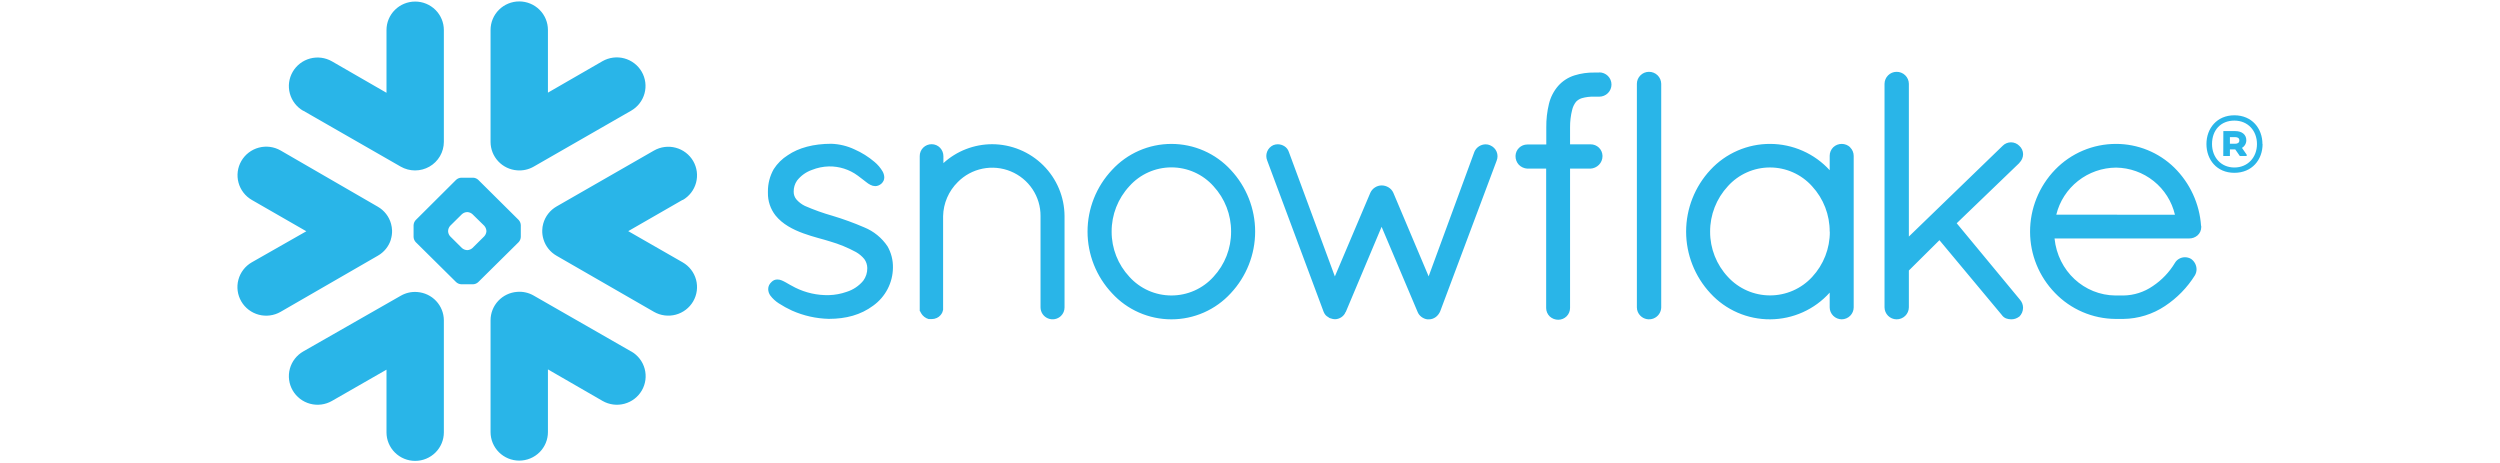 <svg width="308" height="57" viewBox="0 0 308 57" fill="none" xmlns="http://www.w3.org/2000/svg">
<g clip-path="url(#clip0_1230_446)">
<path fill-rule="evenodd" clip-rule="evenodd" d="M275.384 16.895H274.725V17.709H275.384C275.686 17.709 275.887 17.575 275.887 17.302C275.887 17.03 275.703 16.895 275.384 16.895ZM273.916 16.151H275.396C276.214 16.151 276.746 16.591 276.746 17.274C276.749 17.464 276.7 17.652 276.606 17.817C276.512 17.983 276.375 18.121 276.21 18.217L276.791 19.055V19.221H275.948L275.384 18.408H274.725V19.221H273.907L273.916 16.151ZM278.059 17.745C278.059 16.119 276.958 14.858 275.273 14.858C273.588 14.858 272.521 16.042 272.521 17.745C272.521 19.372 273.621 20.636 275.273 20.636C276.926 20.636 278.059 19.388 278.059 17.745ZM278.75 17.745C278.75 19.681 277.449 21.291 275.273 21.291C273.098 21.291 271.834 19.665 271.834 17.745C271.834 15.826 273.118 14.204 275.273 14.204C277.429 14.204 278.733 15.814 278.733 17.745H278.75ZM84.101 24.621L77.398 28.476L84.101 32.319C84.915 32.785 85.509 33.553 85.753 34.454C85.997 35.355 85.87 36.316 85.402 37.125C84.933 37.934 84.161 38.524 83.254 38.767C82.347 39.009 81.381 38.884 80.568 38.418L68.564 31.505C67.793 31.063 67.22 30.347 66.961 29.501C66.844 29.131 66.792 28.745 66.805 28.358C66.811 28.083 66.853 27.81 66.928 27.545C67.175 26.657 67.763 25.901 68.564 25.439L80.568 18.55C81.381 18.085 82.347 17.959 83.254 18.202C84.161 18.444 84.933 19.035 85.402 19.843C85.87 20.652 85.997 21.613 85.753 22.515C85.509 23.416 84.915 24.184 84.101 24.65V24.621ZM77.754 43.297L65.754 36.417C65.136 36.058 64.422 35.898 63.709 35.958C62.82 36.023 61.988 36.42 61.381 37.069C60.774 37.718 60.437 38.572 60.437 39.459V53.235C60.437 54.167 60.81 55.061 61.472 55.719C62.135 56.378 63.034 56.748 63.971 56.748C64.908 56.748 65.807 56.378 66.47 55.719C67.132 55.061 67.505 54.167 67.505 53.235V45.509L74.241 49.397C74.643 49.627 75.088 49.776 75.549 49.836C76.01 49.896 76.478 49.864 76.926 49.744C77.375 49.624 77.796 49.417 78.164 49.135C78.532 48.853 78.841 48.502 79.073 48.102C79.305 47.701 79.455 47.259 79.515 46.801C79.575 46.343 79.543 45.877 79.422 45.431C79.301 44.985 79.093 44.567 78.81 44.201C78.526 43.835 78.173 43.528 77.77 43.297H77.754ZM63.906 29.822L58.916 34.758C58.746 34.918 58.524 35.012 58.29 35.023H56.826C56.592 35.01 56.369 34.916 56.196 34.758L51.211 29.822C51.057 29.651 50.966 29.433 50.953 29.204V27.744C50.964 27.512 51.055 27.291 51.211 27.118L56.196 22.153C56.369 21.996 56.592 21.904 56.826 21.893H58.29C58.523 21.903 58.745 21.995 58.916 22.153L63.906 27.106C64.061 27.279 64.152 27.5 64.163 27.732V29.192C64.153 29.425 64.062 29.648 63.906 29.822ZM59.926 28.448C59.91 28.215 59.818 27.994 59.664 27.817L58.208 26.39C58.038 26.235 57.818 26.143 57.587 26.13H57.529C57.298 26.143 57.078 26.235 56.908 26.39L55.464 27.817C55.308 27.992 55.217 28.214 55.206 28.448V28.5C55.217 28.73 55.308 28.949 55.464 29.119L56.908 30.554C57.079 30.709 57.298 30.8 57.529 30.814H57.587C57.818 30.801 58.038 30.709 58.208 30.554L59.656 29.119C59.813 28.948 59.908 28.731 59.926 28.5V28.448ZM37.362 13.639L49.366 20.527C49.904 20.835 50.515 20.998 51.137 20.998C51.758 20.998 52.369 20.835 52.907 20.527C53.446 20.219 53.893 19.775 54.205 19.24C54.517 18.706 54.681 18.099 54.683 17.481V3.705C54.683 2.773 54.311 1.879 53.648 1.221C52.985 0.562 52.086 0.192 51.149 0.192C50.212 0.192 49.313 0.562 48.651 1.221C47.988 1.879 47.616 2.773 47.616 3.705V11.431L40.892 7.555C40.489 7.325 40.044 7.176 39.584 7.116C39.123 7.057 38.655 7.088 38.206 7.208C37.3 7.451 36.528 8.042 36.06 8.851C35.592 9.659 35.466 10.62 35.71 11.521C35.955 12.422 36.549 13.189 37.362 13.655V13.639ZM63.709 20.986C64.422 21.044 65.136 20.884 65.754 20.527L77.754 13.639C78.157 13.408 78.51 13.101 78.793 12.735C79.077 12.369 79.285 11.951 79.406 11.505C79.527 11.059 79.558 10.593 79.498 10.135C79.438 9.677 79.288 9.235 79.056 8.834C78.825 8.434 78.516 8.083 78.147 7.801C77.779 7.519 77.359 7.312 76.91 7.192C76.461 7.071 75.993 7.04 75.532 7.1C75.072 7.16 74.627 7.309 74.224 7.539L67.505 11.414V3.688C67.505 2.757 67.132 1.863 66.47 1.204C65.807 0.545 64.908 0.175 63.971 0.175C63.034 0.175 62.135 0.545 61.472 1.204C60.81 1.863 60.437 2.757 60.437 3.688V17.481C60.437 18.368 60.774 19.222 61.381 19.872C61.988 20.523 62.819 20.92 63.709 20.986ZM51.415 35.978C50.702 35.918 49.988 36.079 49.37 36.438L37.362 43.297C36.959 43.528 36.606 43.835 36.323 44.201C36.039 44.567 35.831 44.985 35.71 45.431C35.589 45.877 35.558 46.343 35.618 46.801C35.678 47.259 35.828 47.701 36.06 48.102C36.291 48.502 36.6 48.853 36.968 49.135C37.337 49.417 37.757 49.624 38.206 49.744C38.655 49.864 39.123 49.896 39.584 49.836C40.044 49.776 40.489 49.627 40.892 49.397L47.616 45.542V53.268C47.616 54.2 47.988 55.093 48.651 55.752C49.313 56.411 50.212 56.781 51.149 56.781C52.086 56.781 52.985 56.411 53.648 55.752C54.311 55.093 54.683 54.2 54.683 53.268V39.459C54.678 38.577 54.339 37.728 53.734 37.083C53.128 36.438 52.3 36.044 51.415 35.978ZM48.143 29.525C48.261 29.156 48.315 28.77 48.303 28.383C48.291 28.108 48.249 27.835 48.176 27.569C47.933 26.68 47.344 25.922 46.54 25.463L34.569 18.538C33.755 18.072 32.789 17.947 31.883 18.189C30.976 18.432 30.203 19.023 29.735 19.831C29.266 20.64 29.14 21.601 29.384 22.502C29.628 23.404 30.222 24.172 31.035 24.638L37.739 28.492L31.019 32.319C30.205 32.787 29.612 33.557 29.37 34.46C29.128 35.363 29.256 36.324 29.727 37.133C30.197 37.942 30.972 38.532 31.88 38.773C32.788 39.014 33.755 38.886 34.569 38.418L46.548 31.505C47.322 31.067 47.899 30.352 48.16 29.505L48.143 29.525ZM197.014 8.938H196.429C195.598 8.923 194.769 9.041 193.975 9.288C193.198 9.531 192.502 9.981 191.963 10.589C191.414 11.226 191.026 11.985 190.83 12.801C190.601 13.749 190.491 14.721 190.503 15.696V17.802H188.168C187.787 17.801 187.422 17.948 187.15 18.212C186.877 18.476 186.72 18.835 186.712 19.213C186.703 19.614 186.849 20.003 187.121 20.299C187.398 20.581 187.771 20.75 188.168 20.775H190.487V37.95C190.487 38.144 190.527 38.335 190.603 38.513C190.679 38.691 190.789 38.852 190.928 38.987C191.219 39.253 191.601 39.399 191.996 39.394C192.38 39.389 192.746 39.233 193.015 38.96C193.284 38.687 193.433 38.32 193.431 37.938V20.775H195.942C196.336 20.755 196.708 20.589 196.985 20.311C197.269 20.027 197.428 19.642 197.427 19.242V19.185C197.416 18.806 197.256 18.447 196.982 18.185C196.707 17.922 196.34 17.777 195.959 17.782H193.431V15.684C193.426 14.967 193.511 14.253 193.685 13.557C193.768 13.184 193.935 12.834 194.172 12.533C194.37 12.327 194.618 12.176 194.891 12.093C195.372 11.957 195.872 11.895 196.372 11.91H196.45H196.564H196.699H197.03C197.228 11.91 197.424 11.872 197.606 11.796C197.789 11.721 197.955 11.611 198.095 11.472C198.234 11.333 198.345 11.168 198.421 10.987C198.496 10.805 198.535 10.611 198.535 10.414C198.535 10.217 198.496 10.023 198.421 9.841C198.345 9.66 198.234 9.495 198.095 9.356C197.955 9.217 197.789 9.107 197.606 9.032C197.424 8.956 197.228 8.918 197.03 8.918L197.014 8.938ZM248.792 20.051C248.934 19.913 249.047 19.749 249.125 19.567C249.203 19.386 249.244 19.191 249.246 18.994C249.244 18.801 249.203 18.611 249.124 18.436C249.045 18.26 248.931 18.102 248.787 17.973C248.654 17.834 248.493 17.723 248.315 17.648C248.138 17.572 247.946 17.533 247.753 17.533C247.559 17.533 247.368 17.572 247.19 17.648C247.012 17.723 246.852 17.834 246.718 17.973L235.172 29.143V10.32C235.17 10.124 235.128 9.931 235.05 9.751C234.972 9.571 234.86 9.408 234.718 9.271C234.577 9.134 234.41 9.027 234.227 8.954C234.044 8.882 233.848 8.846 233.651 8.849C233.457 8.85 233.266 8.889 233.088 8.963C232.91 9.038 232.748 9.147 232.612 9.284C232.336 9.559 232.179 9.931 232.174 10.32V37.873C232.179 38.261 232.336 38.632 232.612 38.906C232.888 39.181 233.261 39.337 233.651 39.341C234.048 39.346 234.432 39.195 234.717 38.92C235.002 38.645 235.166 38.268 235.172 37.873V33.327L238.939 29.59L246.612 38.792C246.742 38.986 246.927 39.137 247.143 39.227C247.345 39.301 247.558 39.34 247.773 39.341C248.121 39.347 248.461 39.237 248.738 39.028H248.759C248.91 38.885 249.031 38.712 249.114 38.522C249.196 38.331 249.24 38.126 249.241 37.918C249.239 37.56 249.11 37.215 248.877 36.942L241.066 27.504L248.796 20.067L248.792 20.051ZM227.933 18.156C228.074 18.293 228.185 18.457 228.261 18.638C228.337 18.819 228.376 19.013 228.375 19.209V37.873C228.372 38.261 228.215 38.633 227.939 38.907C227.663 39.182 227.289 39.338 226.899 39.341C226.507 39.337 226.133 39.181 225.856 38.906C225.718 38.771 225.608 38.61 225.533 38.433C225.458 38.256 225.419 38.066 225.418 37.873V36.051C224.497 37.079 223.369 37.902 222.107 38.469C220.846 39.035 219.479 39.333 218.095 39.341C216.71 39.349 215.34 39.069 214.072 38.518C212.803 37.967 211.665 37.157 210.731 36.141C208.802 34.071 207.73 31.353 207.73 28.531C207.73 25.709 208.802 22.991 210.731 20.921C211.667 19.91 212.804 19.105 214.07 18.555C215.337 18.005 216.704 17.724 218.086 17.729C219.467 17.733 220.833 18.024 222.095 18.582C223.357 19.14 224.489 19.953 225.418 20.97V19.189C225.418 18.993 225.457 18.798 225.534 18.617C225.611 18.437 225.723 18.273 225.864 18.136C226.144 17.874 226.514 17.729 226.899 17.729C227.283 17.729 227.653 17.874 227.933 18.136V18.156ZM225.418 28.553C225.433 26.473 224.654 24.465 223.238 22.934C222.586 22.21 221.788 21.631 220.895 21.234C220.003 20.837 219.036 20.632 218.058 20.632C217.081 20.632 216.114 20.837 215.222 21.234C214.329 21.631 213.531 22.21 212.879 22.934C211.459 24.464 210.675 26.472 210.686 28.553C210.681 30.621 211.468 32.613 212.887 34.124C213.545 34.839 214.346 35.411 215.238 35.801C216.131 36.192 217.095 36.394 218.071 36.394C219.046 36.394 220.01 36.192 220.903 35.801C221.795 35.411 222.596 34.839 223.255 34.124C224.668 32.603 225.448 30.604 225.434 28.533L225.418 28.553ZM106.469 28.009C105.198 27.461 103.897 26.987 102.571 26.589C101.409 26.26 100.271 25.852 99.164 25.369C98.772 25.179 98.422 24.914 98.133 24.589C97.9 24.319 97.775 23.973 97.782 23.617C97.772 23.132 97.915 22.655 98.191 22.255C98.663 21.647 99.302 21.188 100.031 20.933C100.698 20.666 101.407 20.52 102.125 20.502C103.402 20.481 104.65 20.88 105.675 21.637C106.084 21.925 106.42 22.222 106.739 22.45C106.892 22.577 107.059 22.687 107.238 22.775C107.417 22.872 107.618 22.925 107.822 22.93C107.963 22.93 108.102 22.903 108.231 22.849C108.363 22.794 108.485 22.719 108.591 22.625C108.701 22.523 108.791 22.401 108.857 22.267C108.913 22.139 108.942 22 108.943 21.86C108.938 21.602 108.867 21.349 108.739 21.124C108.476 20.677 108.137 20.277 107.736 19.945C106.998 19.317 106.171 18.799 105.283 18.408C104.386 17.983 103.412 17.747 102.42 17.713C100.223 17.713 98.391 18.209 97.058 19.12C96.36 19.558 95.768 20.144 95.324 20.836C94.845 21.68 94.598 22.635 94.608 23.605V23.759C94.59 24.763 94.918 25.743 95.537 26.537C96.408 27.626 97.696 28.281 98.96 28.744C100.223 29.208 101.479 29.485 102.277 29.749C103.381 30.069 104.448 30.507 105.458 31.054C105.848 31.277 106.195 31.567 106.481 31.912C106.715 32.233 106.844 32.618 106.849 33.014V33.047C106.856 33.599 106.682 34.138 106.354 34.584C105.82 35.227 105.11 35.703 104.309 35.954C103.603 36.204 102.862 36.341 102.113 36.361C100.683 36.392 99.266 36.076 97.986 35.441C97.52 35.21 97.144 34.982 96.8 34.787C96.632 34.697 96.473 34.612 96.305 34.543C96.137 34.472 95.956 34.435 95.774 34.433C95.646 34.433 95.52 34.456 95.401 34.502C95.281 34.55 95.171 34.622 95.078 34.714C94.948 34.829 94.838 34.967 94.755 35.12C94.679 35.276 94.64 35.447 94.641 35.62C94.648 35.903 94.739 36.178 94.903 36.409C95.189 36.787 95.541 37.112 95.941 37.369C96.464 37.708 97.011 38.008 97.577 38.267C99.007 38.902 100.548 39.247 102.113 39.284C104.219 39.284 106.043 38.8 107.577 37.658C108.323 37.121 108.932 36.419 109.354 35.606C109.777 34.793 110.002 33.892 110.01 32.977C110.03 32.055 109.798 31.145 109.34 30.343C108.638 29.298 107.638 28.485 106.469 28.009ZM203.141 8.849C202.75 8.852 202.377 9.008 202.102 9.284C201.963 9.419 201.853 9.58 201.778 9.758C201.703 9.936 201.664 10.127 201.664 10.32V37.873C201.664 38.066 201.703 38.256 201.778 38.434C201.853 38.611 201.963 38.772 202.102 38.906C202.31 39.113 202.576 39.254 202.864 39.312C203.153 39.37 203.453 39.342 203.726 39.232C203.999 39.121 204.233 38.934 204.399 38.692C204.566 38.451 204.657 38.166 204.662 37.873V10.32C204.659 10.124 204.618 9.931 204.54 9.751C204.462 9.571 204.349 9.408 204.208 9.271C204.067 9.134 203.9 9.027 203.717 8.954C203.533 8.882 203.338 8.846 203.141 8.849ZM271.192 27.846V27.992C271.192 28.184 271.15 28.373 271.071 28.548C270.991 28.723 270.875 28.878 270.73 29.005C270.446 29.249 270.082 29.382 269.707 29.379H253.119C253.528 33.404 256.771 36.373 260.632 36.405H261.609C262.908 36.385 264.172 35.978 265.237 35.238C266.341 34.5 267.267 33.528 267.948 32.392C268.077 32.169 268.267 31.986 268.496 31.867C268.708 31.751 268.946 31.691 269.188 31.692C269.452 31.692 269.712 31.762 269.94 31.896C270.146 32.041 270.314 32.232 270.432 32.454C270.549 32.676 270.612 32.922 270.615 33.173C270.616 33.44 270.543 33.703 270.406 33.933C269.465 35.437 268.21 36.722 266.726 37.702C265.211 38.714 263.434 39.267 261.609 39.292H260.615C259.223 39.28 257.847 38.991 256.57 38.441C255.292 37.892 254.138 37.093 253.176 36.092C251.213 34.075 250.113 31.38 250.104 28.574C250.093 25.716 251.199 22.967 253.188 20.905C254.158 19.9 255.322 19.101 256.61 18.555C257.898 18.009 259.284 17.729 260.685 17.729C263.373 17.725 265.955 18.774 267.871 20.649C269.81 22.56 270.984 25.108 271.171 27.817L271.192 27.846ZM267.953 26.455C267.57 24.82 266.648 23.36 265.333 22.307C264.018 21.254 262.385 20.671 260.697 20.649C258.996 20.662 257.347 21.239 256.014 22.29C254.68 23.34 253.737 24.803 253.335 26.447L267.953 26.455ZM122.231 17.766C120.007 17.77 117.865 18.601 116.227 20.096V19.238C116.227 18.856 116.081 18.488 115.818 18.209C115.686 18.07 115.527 17.959 115.35 17.883C115.174 17.807 114.984 17.767 114.791 17.766C114.596 17.763 114.403 17.799 114.222 17.872C114.041 17.945 113.876 18.053 113.738 18.191C113.6 18.328 113.491 18.491 113.418 18.671C113.345 18.851 113.308 19.044 113.311 19.238V38.312L113.372 38.373C113.395 38.444 113.428 38.511 113.47 38.572C113.675 38.932 114.012 39.197 114.411 39.312H114.472H114.791C115.009 39.311 115.224 39.262 115.421 39.17C115.597 39.09 115.752 38.972 115.875 38.825C115.875 38.825 115.896 38.788 115.916 38.772C115.991 38.68 116.053 38.579 116.1 38.471C116.138 38.371 116.168 38.27 116.19 38.166V38.113V26.626C116.224 25.047 116.872 23.543 117.998 22.43C118.829 21.588 119.894 21.013 121.056 20.778C122.218 20.543 123.424 20.658 124.519 21.109C125.615 21.56 126.55 22.326 127.205 23.309C127.86 24.292 128.204 25.447 128.194 26.626V37.873C128.196 38.162 128.283 38.444 128.444 38.684C128.606 38.924 128.835 39.112 129.102 39.224C129.37 39.336 129.665 39.368 129.951 39.315C130.236 39.262 130.5 39.127 130.709 38.926C130.85 38.789 130.962 38.625 131.038 38.444C131.114 38.263 131.152 38.069 131.151 37.873V26.626C131.142 24.277 130.199 22.027 128.528 20.367C126.857 18.707 124.593 17.772 122.231 17.766ZM151.629 20.933C153.56 22.997 154.634 25.712 154.634 28.531C154.634 31.35 153.56 34.065 151.629 36.129C150.702 37.141 149.573 37.949 148.314 38.503C147.054 39.056 145.693 39.342 144.316 39.342C142.939 39.342 141.578 39.056 140.319 38.503C139.059 37.949 137.93 37.141 137.004 36.129C135.064 34.069 133.985 31.353 133.985 28.531C133.985 25.709 135.064 22.993 137.004 20.933C137.932 19.924 139.062 19.118 140.321 18.566C141.58 18.015 142.94 17.73 144.316 17.73C145.692 17.73 147.053 18.015 148.312 18.566C149.571 19.118 150.7 19.924 151.629 20.933ZM151.67 28.533C151.683 26.459 150.906 24.457 149.494 22.93C148.844 22.204 148.047 21.622 147.156 21.225C146.264 20.827 145.298 20.621 144.32 20.621C143.343 20.621 142.376 20.827 141.485 21.225C140.593 21.622 139.796 22.204 139.147 22.93C137.729 24.454 136.945 26.457 136.954 28.533C136.946 30.601 137.73 32.594 139.147 34.108C139.799 34.83 140.596 35.407 141.488 35.803C142.379 36.198 143.344 36.402 144.32 36.402C145.296 36.402 146.261 36.198 147.153 35.803C148.044 35.407 148.842 34.83 149.494 34.108C150.905 32.592 151.683 30.599 151.67 28.533ZM183.571 17.892C183.403 17.82 183.222 17.782 183.039 17.782C182.745 17.783 182.457 17.869 182.211 18.029C181.965 18.189 181.771 18.417 181.652 18.685L176.008 34.047L171.657 23.747C171.533 23.471 171.328 23.24 171.068 23.084C170.814 22.928 170.52 22.845 170.221 22.844C169.927 22.848 169.639 22.934 169.392 23.094C169.145 23.254 168.949 23.48 168.827 23.747L164.455 34.055L158.778 18.697C158.682 18.414 158.492 18.173 158.238 18.014C157.994 17.858 157.71 17.775 157.42 17.774C157.229 17.774 157.04 17.811 156.864 17.884C156.521 18.043 156.252 18.326 156.112 18.677C155.973 19.027 155.974 19.417 156.115 19.766L163.072 38.418C163.131 38.566 163.214 38.703 163.318 38.825C163.411 38.923 163.52 39.006 163.641 39.069C163.677 39.1 163.715 39.129 163.755 39.154C163.82 39.191 163.89 39.217 163.964 39.231C164.128 39.292 164.3 39.325 164.475 39.329C164.754 39.323 165.025 39.236 165.256 39.081C165.494 38.925 165.677 38.699 165.78 38.434H165.8L170.213 27.943L174.634 38.394C174.731 38.653 174.901 38.879 175.125 39.044C175.337 39.204 175.586 39.308 175.849 39.345H176.033C176.202 39.346 176.37 39.316 176.528 39.256C176.662 39.203 176.788 39.133 176.904 39.048C177.139 38.863 177.322 38.621 177.436 38.345L184.389 19.791C184.532 19.437 184.53 19.041 184.383 18.688C184.235 18.336 183.953 18.056 183.599 17.908L183.571 17.892Z" fill="#29B5E8"/>
</g>
<defs>
<clipPath id="clip0_1230_446">
<rect width="308" height="56.606" fill="white" transform="translate(0 0.175)"/>
</clipPath>
</defs>
</svg>
